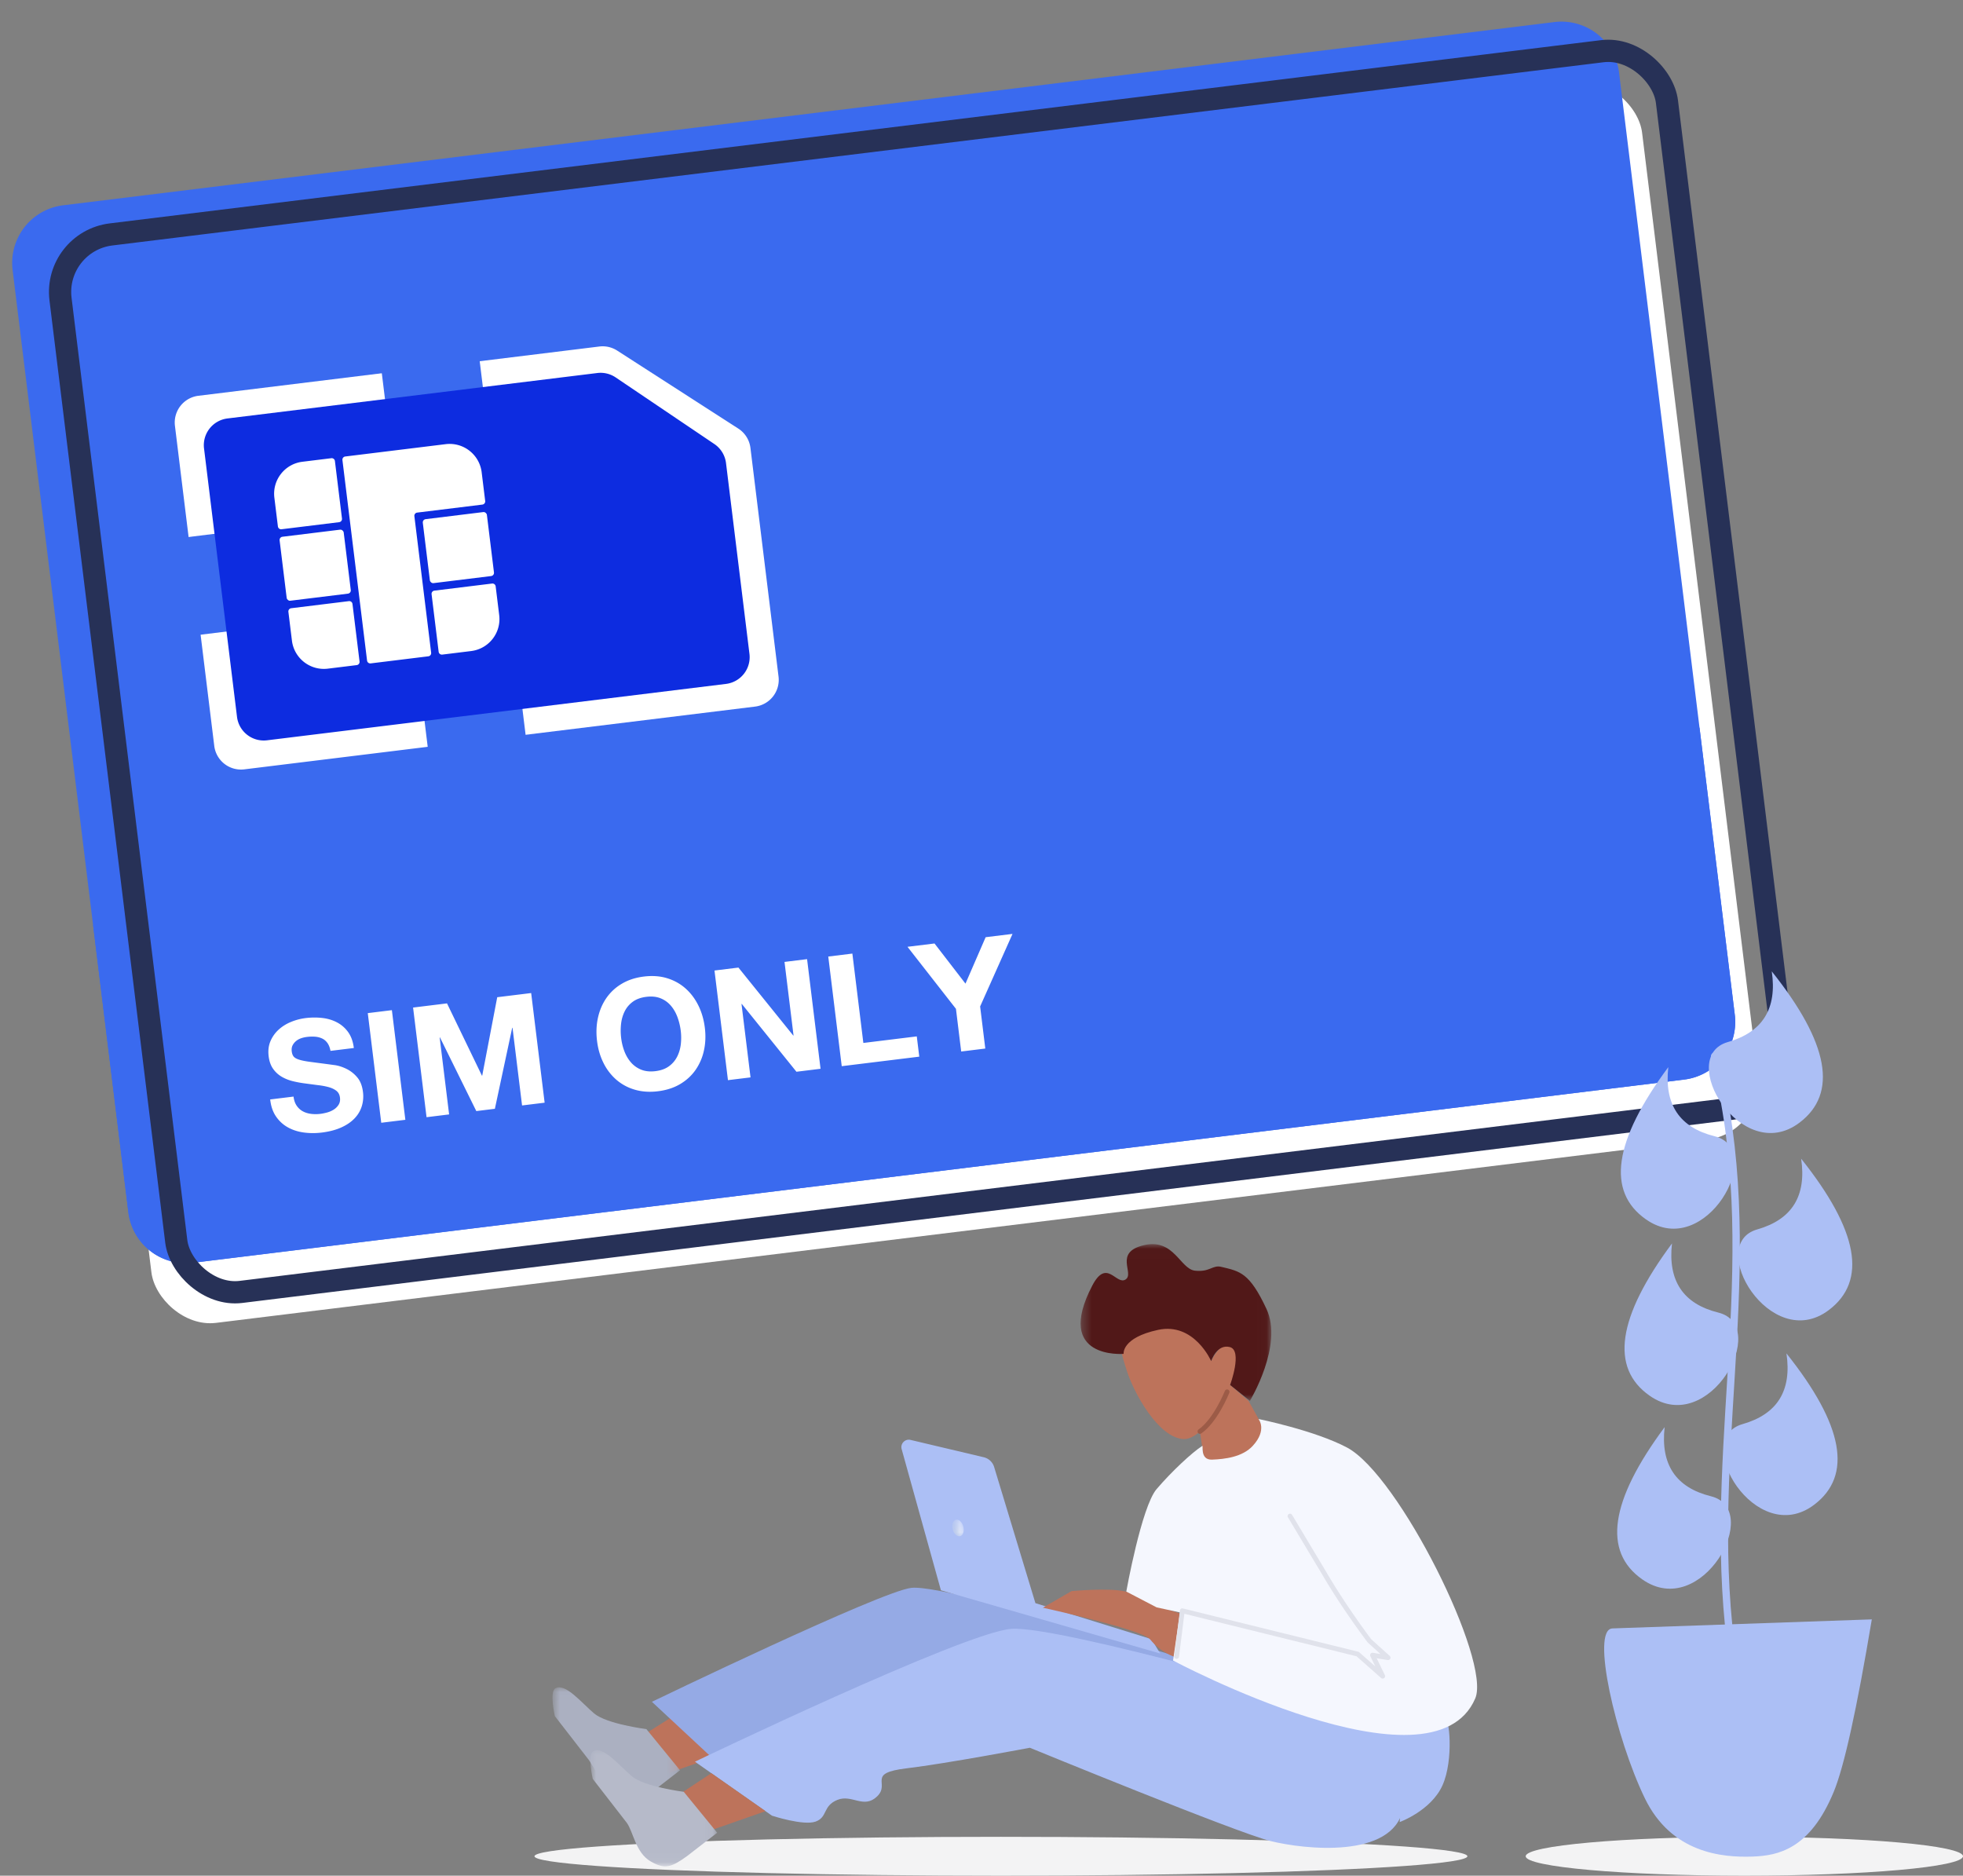 <svg xmlns="http://www.w3.org/2000/svg" xmlns:xlink="http://www.w3.org/1999/xlink" width="202" height="193"><rect width="100%" height="100%" fill="#808080" stroke="none"/><defs><path id="A" d="M.155.02h13.121v12.009H.155z"/><path id="B" d="M.024.013H19.65v16.129H.024z"/><path id="C" d="M.059.018h13.048V11.96H.059z"/><path d="M.883.219c.301.079.445.521.323.987s-.465.78-.766.701S-.005 1.386.117.92" id="D"/><linearGradient x1="28.208%" y1="41.643%" x2="71.793%" y2="58.354%" id="E"><stop stop-color="#fff" offset="0%"/><stop stop-color="#dde4e4" offset="100%"/></linearGradient><path id="F" d="M184.776 118.213c5.886 7.38 6.833 12.573 2.841 15.579-5.988 4.509-12.722-6.776-7.357-8.305 3.577-1.019 5.082-3.444 4.516-7.274z"/><path id="G" d="M171.484 126.934c-5.625 7.581-6.39 12.804-2.295 15.669 6.142 4.297 12.478-7.216 7.062-8.557-3.61-.894-5.199-3.265-4.767-7.112z"/></defs><g transform="translate(.569 1.012)" fill="none" fill-rule="evenodd"><g transform="matrix(.993 -.122 .122 .993 0 20.84)"><rect fill="#fff" x="1.599" y="6.423" width="166.474" height="109.577" rx="5.967"/><g fill="#3a6aef"><path d="M166.473 73.845l.001 29.765a5.97 5.97 0 0 1-5.967 5.967H5.967A5.97 5.97 0 0 1 0 103.61V73.845h166.473z" style="mix-blend-mode:multiply"/><path d="M160.507 0a5.97 5.97 0 0 1 5.967 5.967v97.643a5.97 5.97 0 0 1-5.967 5.967H5.967A5.97 5.97 0 0 1 0 103.61V5.967A5.97 5.97 0 0 1 5.967 0h154.54zM58.939 21.141H17.387a2.77 2.77 0 0 0-2.769 2.769h0v33.172a2.77 2.77 0 0 0 2.769 2.769h0 52.937a2.77 2.77 0 0 0 2.769-2.769h0V33.389a2.77 2.77 0 0 0-.997-2.128h0l-11.385-9.479a2.77 2.77 0 0 0-1.771-.641h0z" style="mix-blend-mode:multiply"/></g><rect stroke="#273157" stroke-width="2.287" style="mix-blend-mode:multiply" x="4.526" y="3.575" width="166.474" height="109.577" rx="5.967"/><path d="M36.397 17.866h10.144v7.146H36.397zM18.795 35.434v10.124h-8.354V35.434zm17.602 21.141h10.144v7.146H36.397z" fill="#3a6aef"/><path d="M20.733 97.899c.774 0 1.456-.09 2.045-.271s1.082-.432 1.48-.756.697-.708.899-1.154a3.47 3.47 0 0 0 .302-1.448c0-.636-.135-1.159-.406-1.567a3.39 3.39 0 0 0-.963-.979c-.371-.244-.745-.422-1.122-.533l-.883-.231-1.726-.446c-.44-.117-.785-.233-1.034-.35s-.416-.244-.501-.382-.127-.318-.127-.541c0-.244.053-.446.159-.605a1.38 1.38 0 0 1 .406-.398c.164-.106.347-.18.549-.223a2.93 2.93 0 0 1 .605-.064 4.26 4.26 0 0 1 .851.08 2.05 2.05 0 0 1 .692.271c.202.127.363.302.485.525s.194.504.215.843h2.419c0-.658-.125-1.217-.374-1.679a3.26 3.26 0 0 0-1.01-1.138c-.424-.297-.91-.512-1.456-.644s-1.116-.199-1.711-.199a5.82 5.82 0 0 0-1.528.207c-.509.138-.965.35-1.368.636a3.39 3.39 0 0 0-.979 1.074c-.249.43-.374.936-.374 1.52 0 .52.098.963.294 1.329a2.81 2.81 0 0 0 .772.915c.318.244.679.443 1.082.597a10.88 10.88 0 0 0 1.241.39l1.225.318c.403.095.764.207 1.082.334s.575.286.772.477.294.44.294.748c0 .286-.074.522-.223.708a1.56 1.56 0 0 1-.557.438 2.49 2.49 0 0 1-.716.215c-.255.037-.493.056-.716.056-.329 0-.647-.04-.955-.119s-.575-.202-.804-.366-.411-.379-.549-.644-.207-.589-.207-.971h-2.419c-.011.7.117 1.305.382 1.814s.623.928 1.074 1.257.971.57 1.559.724 1.196.231 1.822.231zm8.704-.255V86.284h-2.498v11.361h2.498zm4.535 0v-7.972h.032l2.785 7.972h1.925l2.785-8.051h.032v8.051h2.339V86.284h-3.517l-2.514 7.813h-.032l-2.657-7.813h-3.517v11.361h2.339zm21.608.255c.88 0 1.665-.151 2.355-.453s1.273-.719 1.75-1.249a5.53 5.53 0 0 0 1.098-1.87c.255-.716.382-1.488.382-2.315 0-.849-.127-1.636-.382-2.363s-.621-1.36-1.098-1.901-1.061-.965-1.75-1.273-1.475-.461-2.355-.461c-.87 0-1.652.154-2.347.461a5.02 5.02 0 0 0-1.758 1.273c-.477.541-.843 1.175-1.098 1.901s-.382 1.514-.382 2.363c0 .827.127 1.599.382 2.315a5.53 5.53 0 0 0 1.098 1.87 5.03 5.03 0 0 0 1.758 1.249c.695.302 1.477.453 2.347.453zm0-2.084c-.562 0-1.04-.109-1.432-.326a2.73 2.73 0 0 1-.955-.867c-.244-.361-.422-.766-.533-1.217s-.167-.915-.167-1.392c0-.499.056-.981.167-1.448s.289-.883.533-1.249.562-.658.955-.875.87-.326 1.432-.326 1.04.109 1.432.326.711.509.955.875.422.782.533 1.249.167.949.167 1.448c0 .477-.056.941-.167 1.392s-.289.857-.533 1.217a2.73 2.73 0 0 1-.955.867c-.392.217-.87.326-1.432.326zm9.627 1.83v-7.606h.032l4.726 7.606h2.498V86.284h-2.339v7.622h-.032l-4.742-7.622h-2.482v11.361h2.339zm17.487 0v-2.1h-5.537v-9.261h-2.498v11.361h8.036zm6.842 0v-4.36l4.217-7.001h-2.785l-2.641 4.487-2.657-4.487h-2.801l4.169 6.938v4.424h2.498z" fill="#fff" fill-rule="nonzero"/><path d="M17.304 26.59v27.812a2.77 2.77 0 0 0 2.769 2.769H67.64a2.77 2.77 0 0 0 2.769-2.769V34.627a2.77 2.77 0 0 0-.952-2.089l-9.239-8.037a2.77 2.77 0 0 0-1.817-.68H20.072a2.77 2.77 0 0 0-2.769 2.769z" fill="#0d2ce0"/><g fill="#fff"><path d="M27.181 29.181h2.995c.183 0 .332.149.332.332v5.964c0 .183-.149.332-.332.332h-5.977c-.183 0-.332-.149-.332-.332v-2.982c0-1.831 1.484-3.314 3.314-3.314zm4.438 0h10.408 0a3.32 3.32 0 0 1 3.32 3.222l.001.093v2.982c0 .183-.149.332-.332.332H38.26c-.183 0-.332.149-.332.332v14.146c0 .183-.149.332-.332.332h-5.977c-.183 0-.332-.149-.332-.332V29.513c0-.183.149-.332.332-.332zM27.181 50.62h2.995c.183 0 .332-.149.332-.332v-5.964c0-.183-.149-.332-.332-.332h-5.977c-.183 0-.332.149-.332.332v2.982c0 1.831 1.484 3.314 3.314 3.314zm14.852 0h-2.995c-.183 0-.332-.149-.332-.332v-5.964c0-.183.149-.332.332-.332h5.977c.183 0 .332.149.332.332v2.982c0 1.831-1.484 3.314-3.314 3.314z"/><rect x="23.867" y="36.586" width="6.642" height="6.629" rx=".332"/><rect x="38.706" y="36.586" width="6.642" height="6.629" rx=".332"/></g></g><g fill="#f3f3f4"><ellipse cx="178.931" cy="189.987" rx="22.5" ry="2"/><ellipse cx="102.431" cy="189.987" rx="48" ry="2"/></g><path d="M165.357 166.544l26.691-.93c-1.543 9.231-2.846 15.138-3.909 17.721-2.446 5.943-5.743 6.594-8.372 6.686-3.128.109-8.343-.355-11.081-6.008-2.964-6.119-5.591-17.39-3.329-17.468z" fill="#acbff5"/><path d="M177.315 166.236c-1.974-19.906 3.686-38.558-1.441-58.574" stroke="#acbff5" stroke-width=".756" stroke-linecap="round"/><g fill="#acbff5"><use xlink:href="#F"/><use xlink:href="#F" x="-1.512" y="20.034"/><use xlink:href="#G"/><use xlink:href="#G" x="-0.378" y="-18.144"/><use xlink:href="#G" x="-0.756" y="18.9"/><use xlink:href="#F" x="-3.024" y="-19.278"/></g><g transform="matrix(-1 0 0 1 151.431 126.988)"><path fill="#bd735b" d="M76.812 52.2l6.911 2.422 3.331-3.31-4.232-2.665z"/><g transform="translate(81.87 45.598)"><mask id="H" fill="#fff"><use xlink:href="#A"/></mask><path d="M.155 8.552l3.141 2.435c1.039.737 2.295.91 3.767.52l2.444-3.975 3.53-4.552S13.605.486 12.99.127c-1.024-.598-2.689 1.467-3.988 2.572S3.617 4.317 3.617 4.317L.155 8.552z" fill="#abb0c1" mask="url(#H)"/></g><g fill="#bd735b"><path d="M25.416 14.504l-1.902 1.648-1.755 3.16s1.154 1.747 2.805 2.551 3.508.521 3.508.521l.501-3.444-3.157-4.435z"/><path d="M27.367 12.05s-1.277-2.738-2.484-1.346 2.672 9.516 5.323 9.37 5.158-4.866 5.84-7.03 1.51-4.548-.848-6.07c-4.834-3.119-7.831 5.076-7.831 5.076"/></g><g transform="translate(21.152)"><mask id="I" fill="#fff"><use xlink:href="#B"/></mask><path d="M2.23 16.142l2.034-1.638s-1.311-3.556.032-3.898 1.92 1.443 1.92 1.443 1.74-4.01 5.456-3.213c3.778.811 3.553 2.469 3.553 2.469s7.21.613 3.225-7.022c-1.496-2.866-2.461-.008-3.427-.631S16.309.835 13.085.111c-3.06-.687-3.676 2.467-5.208 2.636s-1.79-.613-2.709-.393C3.238 2.817 2.274 2.94.52 6.689s1.71 9.453 1.71 9.453" fill="#511818" mask="url(#I)"/></g><path d="M10.837 54.6c2.524 5.418 9.219 5.361 12.725 4.484s24.746-9.594 24.746-9.594 8.513 1.614 12.689 2.117 1.634 1.537 3.021 2.882 2.592-.257 4.109.37.972 1.767 2.223 2.224 4.495-.604 4.495-.604l10.071-9.372S61.383 35.742 58.228 35.384c-4.563-.518-40.733 11.312-40.733 11.312s-9.441 1.929-6.657 7.904" fill="#95aae5"/><g fill="#acbff5"><path d="M7.632 58.18c1.109 5.103 10.141 4.127 13.647 3.249s24.746-9.594 24.746-9.594 8.511 1.616 12.689 2.118 1.633 1.535 3.021 2.881 2.591-.256 4.109.372.97 1.767 2.221 2.224 4.496-.605 4.496-.605l7.926-5.555S52.903 40.009 47.967 39.603s-34.31 8.152-34.31 8.152-7.134 5.323-6.025 10.425"/><path d="M3.376 48.803c-.536-.352-.986 4.279.184 6.893s4.412 3.787 4.412 3.787-.361-2.525.81-4.778l2.582-5.246-7.989-.656"/></g><path fill="#bd735b" d="M73.224 58.361l5.296 1.852 3.668-3.523-3.386-2.238z"/><g transform="translate(78.138 52.077)"><mask id="J" fill="#fff"><use xlink:href="#C"/></mask><path d="M.059 8.502l3.124 2.421c1.55 1.099 2.224 1.409 3.746.517S8.7 8.394 9.358 7.487l3.51-4.527s.566-2.479-.046-2.837c-1.019-.595-2.674 1.459-3.965 2.558S3.501 4.291 3.501 4.291L.059 8.502z" fill="#b6bac9" mask="url(#J)"/></g><path d="M32.609 42.142l22.568-6.51 4.039-14.522c.156-.561-.346-1.084-.912-.951l-7.536 1.784a1.47 1.47 0 0 0-1.069 1.005l-4.247 14.008-11.945 3.704-.898 1.481z" fill="#acbff5"/><g transform="translate(52.755 28.156)"><mask id="K" fill="#fff"><use xlink:href="#D"/></mask><path d="M1.206 1.206c-.122.466-.465.78-.766.701S-.005 1.386.117.92.583.14.883.219s.445.521.323.987" fill="url(#E)" mask="url(#K)"/></g><path d="M30.399 38.07l.691 4.429s1.432-.415 2.557-1.815c.814-1.014 11.035-3.259 11.035-3.259l-2.949-1.708s-3.917-.369-5.575.046-3.364 1.538-3.364 1.538l-2.396.769z" fill="#bd735b"/><path d="M22.494 18.009s-5.79 1.172-9.111 2.937C8.05 23.78-1.464 42.887.191 46.758c4.415 10.331 31.098-3.898 31.098-3.898l-.716-4.948 2.406-.521 3.122-1.627s-1.561-8.725-3.122-10.548-3.623-3.743-4.687-4.433c-.157-.193.295 1.458-1.018 1.406s-3.126-.26-4.191-1.422c-1.517-1.655-.588-2.757-.588-2.757" fill="#f5f7fe"/><path d="M9.714 44.717c-.052 0-.105-.016-.15-.05-.094-.071-.124-.199-.072-.305l.842-1.736-1.134.185c-.106.013-.215-.038-.262-.137s-.024-.217.058-.291l1.902-1.717s2.519-3.319 4.538-6.773l3.606-6.022c.071-.118.223-.153.34-.081s.152.224.081.34l-3.601 6.013c-2.036 3.482-4.578 6.825-4.604 6.858l-1.311 1.188.778-.127c.092-.014.182.023.237.097s.064.173.024.256l-.511 1.055 1.655-1.461c.03-.026.066-.046.104-.055l18.044-4.453a.24.24 0 0 1 .199.037.25.25 0 0 1 .105.173l.582 4.695c.016.136-.079.26-.214.276-.149.014-.26-.08-.276-.214l-.548-4.419-17.715 4.372-2.534 2.238c-.046.041-.104.062-.163.062" fill="#e0e2eb"/><path d="M28.522 19.536c-.049 0-.097-.015-.141-.045-1.676-1.164-2.837-4.067-2.886-4.191s.011-.271.139-.321.269.012.321.139c.011.029 1.156 2.887 2.708 3.967.112.077.14.232.062.344-.047.07-.124.106-.203.106" fill="#9c5b47"/></g></g></svg>